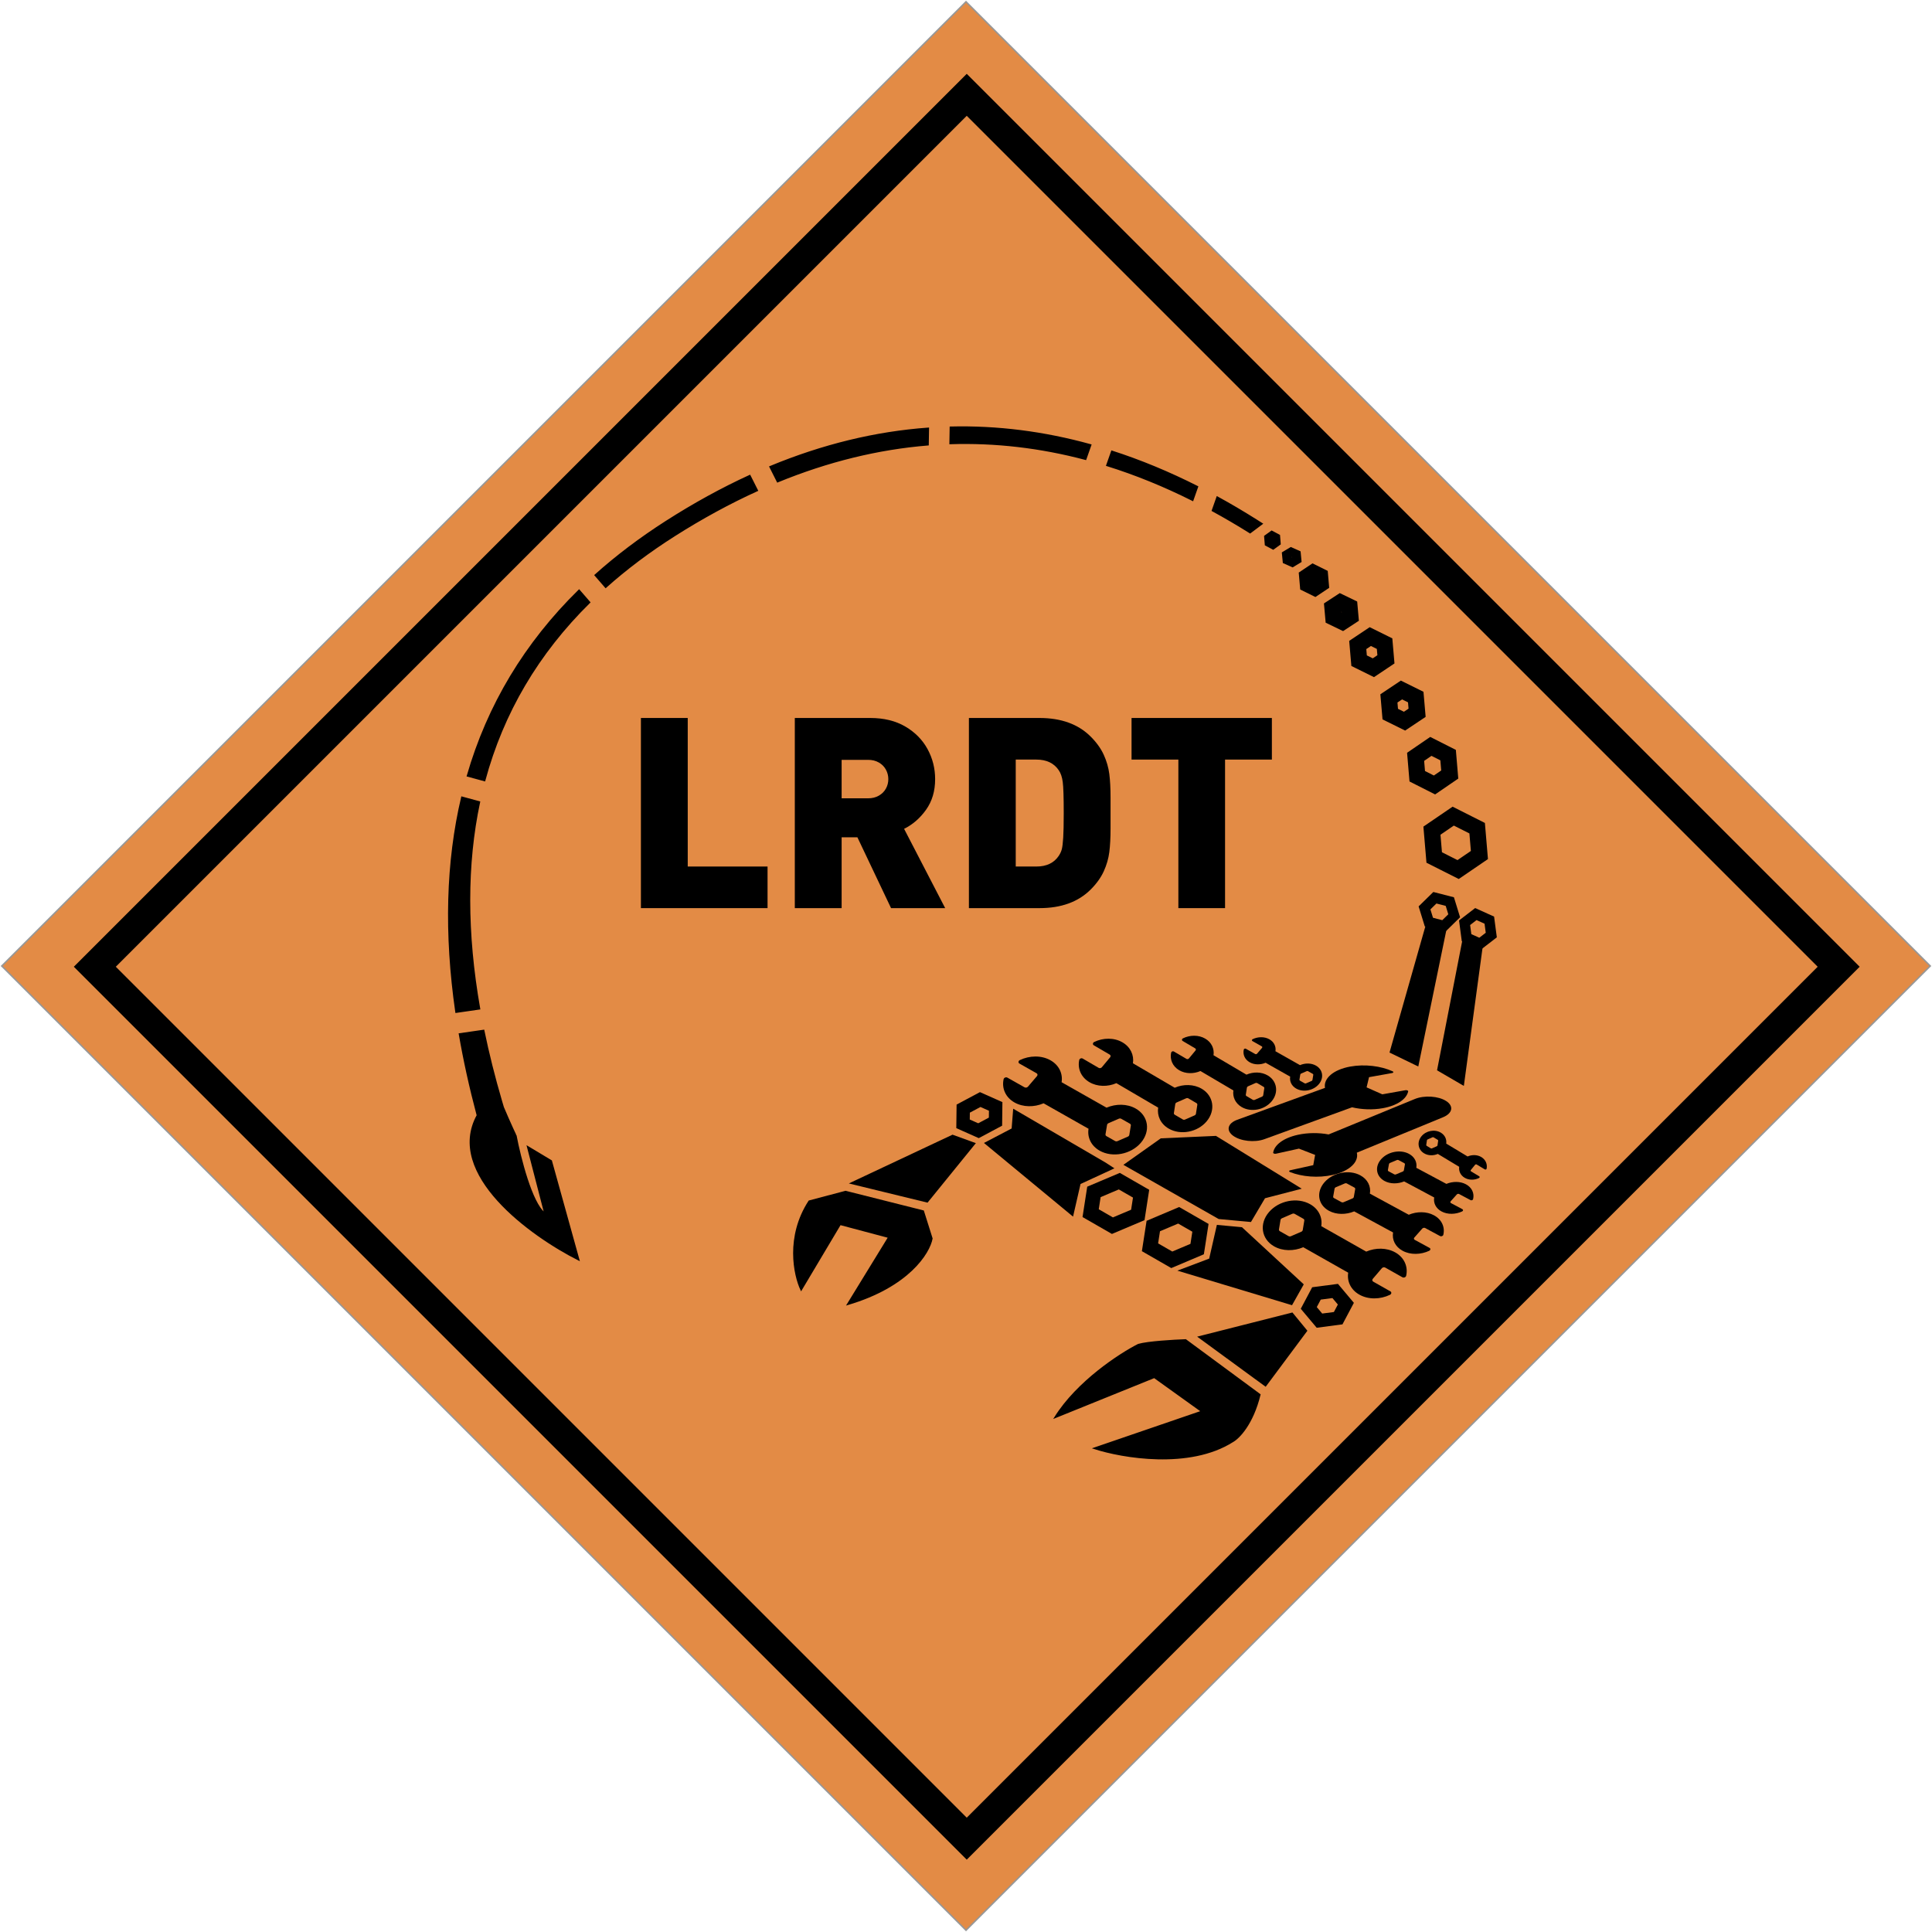 <?xml version="1.0" encoding="UTF-8"?>
<svg width="1302px" height="1302px" viewBox="0 0 1302 1302" version="1.1" xmlns="http://www.w3.org/2000/svg" xmlns:xlink="http://www.w3.org/1999/xlink">
    <title>LRDT Logo</title>
    <g id="Page-1" stroke="none" stroke-width="1" fill="none" fill-rule="evenodd">
        <g id="Group" transform="translate(0.462, 0.462)">
            <rect id="Rectangle-Copy" stroke="#979797" fill="#E38B45" transform="translate(650.538, 650.538) rotate(-225) translate(-650.538, -650.538) " x="191.038" y="191.038" width="919" height="919"></rect>
            <rect id="Rectangle-Copy-2" stroke="#000000" stroke-width="20" transform="translate(651.038, 651.038) rotate(-225) translate(-651.038, -651.038) " x="235.538" y="235.538" width="831" height="831"></rect>
            <g id="Group-1596-Copy-3" transform="translate(301.98, 287.373)">
                <polygon id="Path" stroke="#000000" fill="#000000" fill-rule="nonzero" points="480.015 479.796 455.558 497.121 519.006 533.197 540.324 535.165 549.732 519.249 573.558 513.057 516.883 478.165"></polygon>
                <polygon id="Path" stroke="#000000" fill="#000000" fill-rule="nonzero" points="442.529 496.173 447.558 499.443 425.302 509.733 420.394 531.165 361.558 482.518 379.791 472.979 380.799 460.165"></polygon>
                <polygon id="Path" stroke="#000000" fill="#000000" fill-rule="nonzero" points="492.558 568.414 568.033 591.165 575.558 577.806 534.314 539.678 518.016 538.165 512.871 560.741"></polygon>
                <polygon id="Path" stroke="#000000" fill="#000000" fill-rule="nonzero" points="696.558 347.973 684.277 342.165 666.558 433.211 683.667 443.165"></polygon>
                <polygon id="Path" stroke="#000000" fill="#000000" fill-rule="nonzero" points="672.558 335.13 660.436 330.165 634.558 421.231 653.001 430.165"></polygon>
                <polygon id="Path" stroke="#000000" stroke-width="8" fill="#000000" fill-rule="nonzero" points="339.681 481.165 281.558 508.502 321.134 518.165 348.558 484.385"></polygon>
                <polygon id="Path" stroke="#000000" stroke-width="8" fill="#000000" fill-rule="nonzero" points="513.558 614.741 567.061 601.165 573.558 609.082 549.679 641.165"></polygon>
                <path d="M296.545,545.96 L268.808,591.165 C309.844,579.061 323.74,556.551 325.558,546.809 L319.732,528.342 L267.401,515.165 L242.881,521.655 C227.272,545.594 232.768,571.444 237.468,581.377 L263.76,537.237 L296.545,545.96 Z" id="Path" stroke="#000000" fill="#000000" fill-rule="nonzero"></path>
                <path d="M644.708,446.869 L629.123,449.649 L618.52,444.96 L620.167,438.084 L635.753,435.303 C636.687,435.137 636.859,434.487 636.067,434.125 C628.221,430.555 617.302,429.141 607.418,430.956 C596.008,433.052 589.352,439.009 590.485,445.291 L531.366,466.789 C524.838,469.162 523.632,474.018 528.673,477.634 C533.714,481.248 543.094,482.253 549.624,479.879 L608.711,458.392 C615.177,459.906 622.53,460.228 629.396,459.003 C639.219,457.251 645.477,452.787 646.55,447.663 C646.659,447.142 645.645,446.703 644.708,446.869 Z" id="Path" fill="#000000" fill-rule="nonzero"></path>
                <path d="M557.456,489.664 L572.937,486.243 L583.839,490.473 L582.573,497.39 L567.091,500.811 C566.163,501.016 566.027,501.672 566.842,501.998 C574.915,505.228 585.95,506.178 595.764,503.958 C607.096,501.392 613.439,495.181 611.949,488.971 L670.059,465.083 C676.476,462.445 677.413,457.558 672.152,454.167 C666.891,450.777 657.423,450.167 651.005,452.805 L592.927,476.681 C586.354,475.443 578.958,475.429 572.137,476.937 C562.379,479.093 556.352,483.8 555.563,488.949 C555.483,489.475 556.526,489.869 557.456,489.664 Z" id="Path" fill="#000000" fill-rule="nonzero"></path>
                <path d="M672.293,509.996 C676.556,508.226 681.591,508.189 685.462,510.26 C689.549,512.445 691.256,516.392 690.299,520.305 C690.217,520.599 689.957,520.858 689.612,520.988 C689.267,521.118 688.883,521.105 688.595,520.949 C686.539,519.867 682.592,517.758 680.852,516.828 C680.376,516.573 679.691,516.704 679.32,517.12 C678.269,518.295 676.246,520.551 675.194,521.728 C674.821,522.143 674.905,522.685 675.381,522.939 C677.121,523.869 681.067,525.979 683.111,527.071 C683.405,527.228 683.562,527.505 683.525,527.807 C683.488,528.109 683.263,528.392 682.932,528.558 C678.519,530.615 673.137,530.775 669.05,528.589 C665.176,526.52 663.442,522.866 664.085,519.161 L643.825,508.332 C639.562,510.102 634.527,510.139 630.655,508.067 C624.875,504.98 623.86,498.365 628.389,493.306 C632.916,488.248 641.285,486.65 647.065,489.74 C650.94,491.808 652.673,495.462 652.031,499.167 L672.29,509.996 L672.293,509.996 Z M638.296,503.612 C637.935,503.764 637.521,503.756 637.212,503.592 C636.268,503.088 634.227,501.998 633.283,501.493 C632.973,501.327 632.819,501.03 632.877,500.716 C633.053,499.739 633.431,497.616 633.606,496.645 C633.661,496.332 633.915,496.048 634.274,495.898 C635.389,495.429 637.827,494.405 638.948,493.935 C639.308,493.783 639.723,493.791 640.032,493.955 C640.976,494.46 643.017,495.549 643.961,496.054 C644.271,496.22 644.424,496.517 644.367,496.831 C644.192,497.808 643.812,499.931 643.638,500.903 C643.583,501.215 643.328,501.499 642.969,501.649 C641.854,502.118 639.416,503.142 638.296,503.612 Z" id="Shape" fill="#000000"></path>
                <path d="M646.946,530.796 C652.447,528.497 658.951,528.465 663.956,531.184 C669.24,534.052 671.455,539.216 670.229,544.328 C670.123,544.71 669.79,545.048 669.344,545.216 C668.899,545.384 668.402,545.367 668.029,545.162 C665.372,543.742 660.268,540.973 658.018,539.753 C657.402,539.418 656.518,539.587 656.04,540.13 C654.686,541.661 652.078,544.604 650.724,546.137 C650.242,546.678 650.351,547.386 650.967,547.721 C653.217,548.941 658.321,551.711 660.962,553.145 C661.342,553.351 661.546,553.714 661.498,554.108 C661.451,554.503 661.163,554.872 660.736,555.088 C655.04,557.761 648.089,557.954 642.804,555.083 C637.796,552.367 635.546,547.588 636.368,542.746 L610.173,528.53 C604.672,530.829 598.167,530.861 593.162,528.142 C585.688,524.089 584.36,515.442 590.196,508.845 C596.03,502.25 606.836,500.188 614.31,504.244 C619.319,506.96 621.568,511.74 620.747,516.581 L646.941,530.797 L646.946,530.796 Z M603.019,522.345 C602.553,522.543 602.019,522.53 601.618,522.316 C600.397,521.652 597.76,520.221 596.539,519.559 C596.138,519.341 595.939,518.954 596.012,518.542 C596.237,517.267 596.72,514.494 596.944,513.224 C597.014,512.816 597.342,512.446 597.805,512.251 C599.245,511.642 602.389,510.31 603.836,509.7 C604.302,509.502 604.836,509.515 605.236,509.73 C606.457,510.392 609.095,511.824 610.316,512.486 C610.717,512.703 610.916,513.092 610.843,513.503 C610.618,514.778 610.133,517.551 609.911,518.821 C609.841,519.229 609.513,519.599 609.05,519.794 C607.61,520.403 604.466,521.734 603.019,522.345 Z" id="Shape" fill="#000000"></path>
                <path d="M618.27,555.635 C624.603,552.923 632.104,552.928 637.89,556.208 C643.999,559.668 646.58,565.85 645.192,571.95 C645.071,572.407 644.688,572.807 644.176,573.005 C643.663,573.204 643.091,573.179 642.659,572.932 C639.587,571.219 633.687,567.878 631.087,566.405 C630.374,566.001 629.355,566.197 628.806,566.843 C627.251,568.664 624.261,572.162 622.706,573.986 C622.154,574.629 622.283,575.475 622.996,575.879 C625.596,577.351 631.495,580.693 634.55,582.423 C634.99,582.672 635.226,583.105 635.174,583.576 C635.122,584.048 634.79,584.487 634.299,584.743 C627.744,587.901 619.729,588.085 613.619,584.622 C607.829,581.345 605.21,575.621 606.133,569.842 L575.848,552.691 C569.516,555.403 562.015,555.398 556.228,552.118 C547.588,547.228 546.011,536.889 552.709,529.047 C559.403,521.204 571.855,518.811 580.494,523.705 C586.285,526.981 588.904,532.706 587.982,538.484 L618.265,555.636 L618.27,555.635 Z M567.566,545.256 C567.03,545.489 566.413,545.47 565.951,545.211 C564.54,544.412 561.489,542.685 560.079,541.886 C559.615,541.624 559.383,541.158 559.466,540.667 C559.718,539.146 560.262,535.835 560.513,534.32 C560.592,533.833 560.968,533.393 561.501,533.163 C563.158,532.445 566.778,530.875 568.443,530.156 C568.98,529.921 569.596,529.94 570.059,530.199 C571.47,530.998 574.52,532.726 575.931,533.526 C576.395,533.788 576.627,534.252 576.544,534.743 C576.292,536.266 575.748,539.576 575.497,541.09 C575.419,541.577 575.042,542.018 574.509,542.248 C572.852,542.965 569.232,544.537 567.566,545.256 Z" id="Shape" fill="#000000"></path>
                <path d="M686.592,491.527 C689.572,490.225 693.117,490.275 695.869,491.935 C698.775,493.686 700.026,496.762 699.402,499.771 C699.346,499.996 699.168,500.192 698.926,500.287 C698.685,500.382 698.414,500.367 698.21,500.241 C696.749,499.374 693.942,497.683 692.705,496.938 C692.366,496.734 691.886,496.824 691.631,497.141 C690.904,498.031 689.509,499.744 688.784,500.636 C688.526,500.951 688.591,501.37 688.93,501.575 C690.167,502.32 692.972,504.011 694.425,504.887 C694.634,505.012 694.748,505.228 694.726,505.461 C694.704,505.694 694.549,505.909 694.318,506.033 C691.236,507.553 687.449,507.594 684.543,505.842 C681.789,504.184 680.522,501.335 680.928,498.481 L666.526,489.802 C663.546,491.103 660.001,491.054 657.249,489.394 C653.139,486.919 652.341,481.793 655.466,477.954 C658.59,474.116 664.463,473.011 668.573,475.487 C671.326,477.145 672.594,479.994 672.188,482.848 L686.59,491.528 L686.592,491.527 Z M662.573,486.069 C662.32,486.182 662.029,486.168 661.808,486.037 C661.138,485.633 659.687,484.758 659.016,484.355 C658.796,484.221 658.683,483.99 658.72,483.747 C658.831,482.996 659.072,481.362 659.182,480.614 C659.217,480.373 659.393,480.158 659.644,480.047 C660.423,479.703 662.126,478.949 662.91,478.602 C663.161,478.49 663.454,478.504 663.673,478.635 C664.344,479.039 665.795,479.913 666.466,480.318 C666.687,480.45 666.799,480.682 666.762,480.924 C666.65,481.676 666.41,483.31 666.3,484.059 C666.265,484.299 666.09,484.514 665.839,484.625 C665.059,484.969 663.356,485.724 662.573,486.069 Z" id="Shape" fill="#000000"></path>
                <path d="M506.553,433.945 C501.938,435.953 496.457,435.911 492.215,433.409 C487.737,430.77 485.824,426.099 486.813,421.513 C486.899,421.169 487.177,420.869 487.55,420.722 C487.924,420.575 488.342,420.598 488.659,420.786 C490.911,422.092 495.236,424.641 497.142,425.764 C497.665,426.071 498.409,425.93 498.806,425.447 C499.935,424.083 502.106,421.464 503.233,420.098 C503.634,419.617 503.536,418.979 503.015,418.671 C501.108,417.547 496.783,414.999 494.543,413.68 C494.221,413.49 494.047,413.162 494.083,412.808 C494.119,412.453 494.36,412.124 494.718,411.933 C499.494,409.591 505.349,409.495 509.828,412.135 C514.073,414.634 516.011,418.961 515.361,423.308 L537.562,436.389 C542.178,434.38 547.658,434.423 551.901,436.925 C558.235,440.655 559.431,448.451 554.57,454.323 C549.713,460.194 540.625,461.931 534.291,458.198 C530.046,455.699 528.109,451.373 528.757,447.025 L506.556,433.944 L506.553,433.945 Z M543.646,442.034 C544.036,441.86 544.487,441.878 544.826,442.076 C545.861,442.685 548.096,444.003 549.132,444.613 C549.471,444.813 549.642,445.164 549.585,445.533 C549.406,446.678 549.023,449.169 548.846,450.309 C548.79,450.675 548.518,451.005 548.128,451.175 C546.922,451.707 544.282,452.87 543.069,453.404 C542.678,453.577 542.228,453.559 541.889,453.361 C540.854,452.752 538.619,451.435 537.583,450.825 C537.244,450.625 537.072,450.274 537.13,449.904 C537.308,448.759 537.692,446.269 537.868,445.129 C537.925,444.763 538.198,444.433 538.586,444.262 C539.793,443.73 542.432,442.567 543.646,442.034 Z" id="Shape" fill="#000000"></path>
                <path d="M449.904,442.128 C444.053,444.659 437.106,444.605 431.728,441.452 C426.052,438.127 423.628,432.241 424.881,426.463 C424.99,426.03 425.342,425.653 425.816,425.467 C426.289,425.283 426.819,425.309 427.221,425.548 C430.076,427.194 435.558,430.405 437.975,431.82 C438.637,432.208 439.58,432.028 440.084,431.419 C441.515,429.702 444.266,426.402 445.696,424.682 C446.204,424.075 446.079,423.27 445.418,422.883 C443.001,421.467 437.519,418.257 434.68,416.595 C434.271,416.354 434.05,415.942 434.096,415.494 C434.143,415.048 434.447,414.634 434.901,414.393 C440.955,411.441 448.378,411.32 454.054,414.648 C459.435,417.797 461.892,423.247 461.069,428.726 L489.211,445.208 C495.061,442.677 502.01,442.731 507.386,445.883 C515.416,450.583 516.933,460.406 510.771,467.805 C504.613,475.202 493.094,477.39 485.064,472.687 C479.683,469.539 477.227,464.087 478.05,458.61 L449.908,442.128 L449.904,442.128 Z M496.922,452.32 C497.417,452.102 497.989,452.124 498.419,452.373 C499.731,453.141 502.564,454.801 503.876,455.569 C504.306,455.821 504.524,456.264 504.45,456.729 C504.224,458.172 503.738,461.309 503.515,462.746 C503.444,463.208 503.098,463.623 502.606,463.837 C501.074,464.508 497.73,465.974 496.191,466.646 C495.696,466.864 495.125,466.842 494.695,466.593 C493.383,465.825 490.55,464.165 489.238,463.396 C488.808,463.145 488.59,462.702 488.664,462.237 C488.89,460.794 489.376,457.656 489.599,456.221 C489.67,455.758 490.016,455.343 490.508,455.128 C492.039,454.458 495.384,452.992 496.922,452.32 Z" id="Shape" fill="#000000"></path>
                <path d="M400.847,455.696 C394.514,458.407 387.013,458.404 381.227,455.122 C375.118,451.663 372.537,445.481 373.925,439.381 C374.046,438.924 374.429,438.524 374.941,438.325 C375.454,438.127 376.026,438.152 376.458,438.399 C379.529,440.112 385.429,443.453 388.03,444.926 C388.743,445.329 389.761,445.133 390.31,444.488 C391.865,442.667 394.856,439.169 396.41,437.345 C396.962,436.702 396.834,435.856 396.121,435.452 C393.52,433.98 387.621,430.637 384.567,428.908 C384.127,428.659 383.89,428.225 383.943,427.754 C383.995,427.282 384.326,426.844 384.818,426.588 C391.372,423.43 399.388,423.246 405.498,426.709 C411.288,429.985 413.906,435.71 412.984,441.489 L443.269,458.639 C449.601,455.928 457.102,455.932 462.889,459.213 C471.53,464.104 473.106,474.441 466.408,482.284 C459.714,490.126 447.263,492.52 438.622,487.626 C432.831,484.35 430.213,478.624 431.135,472.847 L400.851,455.695 L400.847,455.696 Z M451.55,466.075 C452.087,465.842 452.704,465.861 453.165,466.12 C454.577,466.919 457.627,468.646 459.039,469.445 C459.501,469.708 459.734,470.172 459.652,470.664 C459.398,472.185 458.854,475.495 458.605,477.01 C458.525,477.497 458.149,477.937 457.616,478.167 C455.959,478.885 452.338,480.456 450.674,481.175 C450.137,481.409 449.521,481.39 449.058,481.131 C447.646,480.332 444.597,478.604 443.185,477.805 C442.723,477.543 442.49,477.078 442.573,476.587 C442.826,475.065 443.37,471.756 443.62,470.241 C443.699,469.754 444.075,469.313 444.609,469.082 C446.265,468.365 449.886,466.795 451.55,466.075 Z" id="Shape" fill="#000000"></path>
                <path d="M550.468,428.364 C547.008,429.843 542.91,429.841 539.748,428.051 C536.41,426.164 535,422.792 535.759,419.466 C535.824,419.216 536.033,418.997 536.314,418.889 C536.594,418.78 536.907,418.794 537.142,418.929 C538.821,419.863 542.045,421.685 543.466,422.489 C543.855,422.709 544.412,422.603 544.711,422.25 C545.561,421.258 547.195,419.349 548.044,418.355 C548.347,418.003 548.276,417.541 547.886,417.322 C546.465,416.518 543.242,414.696 541.573,413.752 C541.332,413.616 541.203,413.38 541.232,413.123 C541.26,412.866 541.442,412.626 541.71,412.486 C545.292,410.764 549.672,410.664 553.01,412.553 C556.173,414.34 557.604,417.462 557.1,420.614 L573.648,429.969 C577.107,428.491 581.206,428.493 584.368,430.282 C589.089,432.95 589.951,438.589 586.291,442.867 C582.633,447.144 575.83,448.45 571.109,445.78 C567.945,443.993 566.514,440.87 567.018,437.718 L550.471,428.364 L550.468,428.364 Z M578.173,434.026 C578.466,433.897 578.802,433.908 579.056,434.049 C579.827,434.485 581.494,435.428 582.265,435.863 C582.517,436.007 582.645,436.26 582.599,436.528 C582.461,437.358 582.163,439.163 582.027,439.99 C581.984,440.255 581.778,440.495 581.487,440.621 C580.582,441.012 578.604,441.869 577.693,442.262 C577.401,442.389 577.064,442.378 576.811,442.237 C576.04,441.801 574.374,440.86 573.603,440.423 C573.349,440.28 573.222,440.027 573.268,439.759 C573.405,438.929 573.703,437.123 573.839,436.297 C573.883,436.031 574.088,435.791 574.38,435.666 C575.285,435.274 577.263,434.417 578.173,434.026 Z" id="Shape" fill="#000000"></path>
                <path d="M475.44,640.35 L408.558,667.404 C423.586,643.284 452.264,624.633 464.725,618.323 C470.993,616.475 488.571,615.447 496.575,615.165 L546.558,652.036 C541.712,671.936 532.317,681.366 528.227,683.595 C499.112,702.063 453.911,694.354 434.949,688.191 L507.479,663.332 L475.44,640.35 Z" id="Path" stroke="#000000" fill="#000000" fill-rule="nonzero"></path>
                <polygon id="Path" stroke="#000000" stroke-width="9" points="584.744 583.822 597.362 582.165 604.558 590.734 599.373 600.509 586.754 602.165 579.558 593.598"></polygon>
                <polygon id="Path" stroke="#000000" stroke-width="10" points="474.774 538.402 491.879 531.165 506.558 539.608 504.343 553.929 487.239 561.165 472.558 552.723"></polygon>
                <polygon id="Path" stroke="#000000" stroke-width="10" points="434.773 515.401 451.878 508.165 466.558 516.607 464.344 530.93 447.239 538.165 432.558 529.724"></polygon>
                <polygon id="Path" stroke="#000000" stroke-width="9" points="358.141 453.165 368.558 457.799 368.434 468.055 356.976 474.165 346.558 469.531 346.684 459.276"></polygon>
                <polygon id="Path" stroke="#000000" stroke-width="11" points="676.904 262.165 693.027 270.291 694.558 288.375 680.212 298.165 664.09 290.04 662.558 271.955"></polygon>
                <polygon id="Path" stroke="#000000" stroke-width="11" points="661.832 215.165 673.455 221.045 674.558 234.129 664.285 241.165 652.662 235.286 651.558 222.202"></polygon>
                <polygon id="Path" stroke="#000000" stroke-width="11" points="642.021 177.165 651.644 181.922 652.558 192.504 644.096 198.165 634.473 193.41 633.558 182.828"></polygon>
                <polygon id="Path" stroke="#000000" stroke-width="11" points="621.021 141.165 630.644 145.922 631.558 156.504 623.096 162.165 613.473 157.41 612.558 146.828"></polygon>
                <polygon id="Path" stroke="#000000" stroke-width="7" points="664.546 317.165 674.613 319.756 677.558 329.323 670.572 336.165 660.505 333.575 657.558 324.008"></polygon>
                <polygon id="Path" stroke="#000000" stroke-width="7" points="692.156 328.165 701.23 332.256 702.558 342.313 694.962 348.165 685.887 344.075 684.558 334.018"></polygon>
                <polygon id="Path" stroke="#000000" stroke-width="11" points="600.849 118.165 606.976 121.124 607.558 127.708 602.268 131.165 596.141 128.208 595.558 121.624"></polygon>
                <polygon id="Path" stroke="#000000" stroke-width="11" points="582.488 98.165 587.119 100.452 587.558 105.538 583.629 108.165 578.998 105.879 578.558 100.791"></polygon>
                <polygon id="Path" stroke="#000000" stroke-width="6" points="567.647 84.165 571.219 85.757 571.558 89.301 568.47 91.165 564.897 89.573 564.558 86.03"></polygon>
                <polygon id="Path" stroke="#000000" stroke-width="6" points="554.75 73.165 557.315 74.534 557.558 77.582 555.368 79.165 552.802 77.796 552.558 74.749"></polygon>
                <path d="M35.458,454.381 L36.649,458.382 L36.792,458.719 C38.881,463.658 40.908,468.256 42.772,472.322 C42.975,472.766 43.176,473.203 43.375,473.633 C43.55,474.012 43.723,474.384 43.895,474.751 L44.229,475.466 L44.558,476.165 L41.843,475.29 L45.223,477.568 C48.017,492.234 55.756,522.977 64.537,529.751 L64.803,529.948 L53.161,484.975 L69.037,494.499 L87.558,561.165 C55.296,544.95 -2.348,503.259 19.303,463.814 C14.3,445.014 10.269,426.731 7.211,408.964 L23.486,406.617 C26.676,422.131 30.666,438.052 35.458,454.381 Z M25.547,462.905 L24.082,463.323 L25.744,464.443 L25.547,462.905 Z M8.829,249.44 L20.638,252.645 C11.706,294.54 11.726,340.991 20.696,392 L4.889,394.28 C-2.75,341.245 -1.437,292.965 8.829,249.44 Z M87.812,109.953 L94.877,118.091 C60.054,152.401 36.47,192.433 24.124,238.188 L12.597,235.059 C26.371,187.356 51.443,145.654 87.812,109.953 Z M202.86,32.692 L207.899,42.693 C189.279,51.151 170.653,61.296 152.02,73.127 C135.019,83.922 119.589,95.516 105.728,107.91 L98.666,99.776 C113.046,86.892 128.997,74.842 146.52,63.627 C165.29,51.614 184.07,41.303 202.86,32.692 Z M543.99,62.563 L548.02,65.127 L540.02,71.127 C531.561,65.816 523.1,60.855 514.638,56.246 L517.836,47.168 C526.552,51.938 535.27,57.07 543.99,62.563 Z M504.539,40.172 L501.33,49.287 C482.06,39.631 462.782,31.795 443.497,25.78 L446.834,16.3 C466.059,22.492 485.294,30.45 504.539,40.172 Z M323.161,0.814 L322.975,11.88 C289.195,14.614 255.392,22.916 221.567,36.786 L216.507,26.738 C252.023,12.022 287.574,3.381 323.161,0.814 Z M432.575,12.03 L429.187,21.651 C398.763,13.583 368.319,10.045 337.858,11.036 L338.042,0.094 C369.525,-0.679 401.037,3.3 432.575,12.03 Z" id="Combined-Shape" stroke="#000000" fill="#000000" fill-rule="nonzero"></path>
                <g id="LRDT" transform="translate(129.478, 196.021)" fill="#000000" fill-rule="nonzero">
                    <polygon id="Path" points="85.342 128.145 0 128.145 0 0 31.553 0 31.553 100.107 85.342 100.107"></polygon>
                    <path d="M205.049,128.145 L168.574,128.145 L145.898,80.42 L135.264,80.42 L135.264,128.145 L103.711,128.145 L103.711,0 L154.512,0 C163.711,0 171.592,1.919 178.154,5.757 C184.717,9.595 189.712,14.648 193.14,20.918 C196.567,27.188 198.281,33.955 198.281,41.221 C198.281,49.248 196.245,56.118 192.173,61.831 C188.101,67.544 183.164,71.836 177.363,74.707 L205.049,128.145 Z M166.729,41.221 C166.729,38.936 166.187,36.797 165.103,34.805 C164.019,32.812 162.437,31.216 160.356,30.015 C158.276,28.813 155.859,28.213 153.105,28.213 L135.264,28.213 L135.264,54.141 L153.105,54.141 C155.859,54.141 158.276,53.54 160.356,52.339 C162.437,51.138 164.019,49.556 165.103,47.593 C166.187,45.63 166.729,43.506 166.729,41.221 Z" id="Shape"></path>
                    <path d="M316.494,64.072 L316.494,74.531 C316.494,80.742 316.216,86.03 315.659,90.396 C315.103,94.761 313.857,99.067 311.924,103.315 C309.99,107.563 307.061,111.65 303.135,115.576 C294.756,123.955 283.242,128.145 268.594,128.145 L221.045,128.145 L221.045,0 L268.594,0 C283.242,0 294.756,4.189 303.135,12.568 C307.061,16.494 309.99,20.581 311.924,24.829 C313.857,29.077 315.103,33.384 315.659,37.749 C316.216,42.114 316.494,47.402 316.494,53.613 L316.494,64.072 Z M284.941,64.072 C284.941,53.525 284.722,46.567 284.282,43.198 C283.843,39.829 282.949,37.178 281.602,35.244 C278.379,30.439 273.34,28.037 266.484,28.037 L252.598,28.037 L252.598,100.107 L266.484,100.107 C273.34,100.107 278.379,97.705 281.602,92.9 C282.598,91.377 283.286,89.868 283.667,88.374 C284.048,86.88 284.355,84.316 284.59,80.684 C284.824,77.051 284.941,71.514 284.941,64.072 Z" id="Shape"></path>
                    <polygon id="Path" points="425.215 28.037 393.662 28.037 393.662 128.145 362.197 128.145 362.197 28.037 330.645 28.037 330.645 0 425.215 0"></polygon>
                </g>
            </g>
        </g>
    </g>
</svg>
